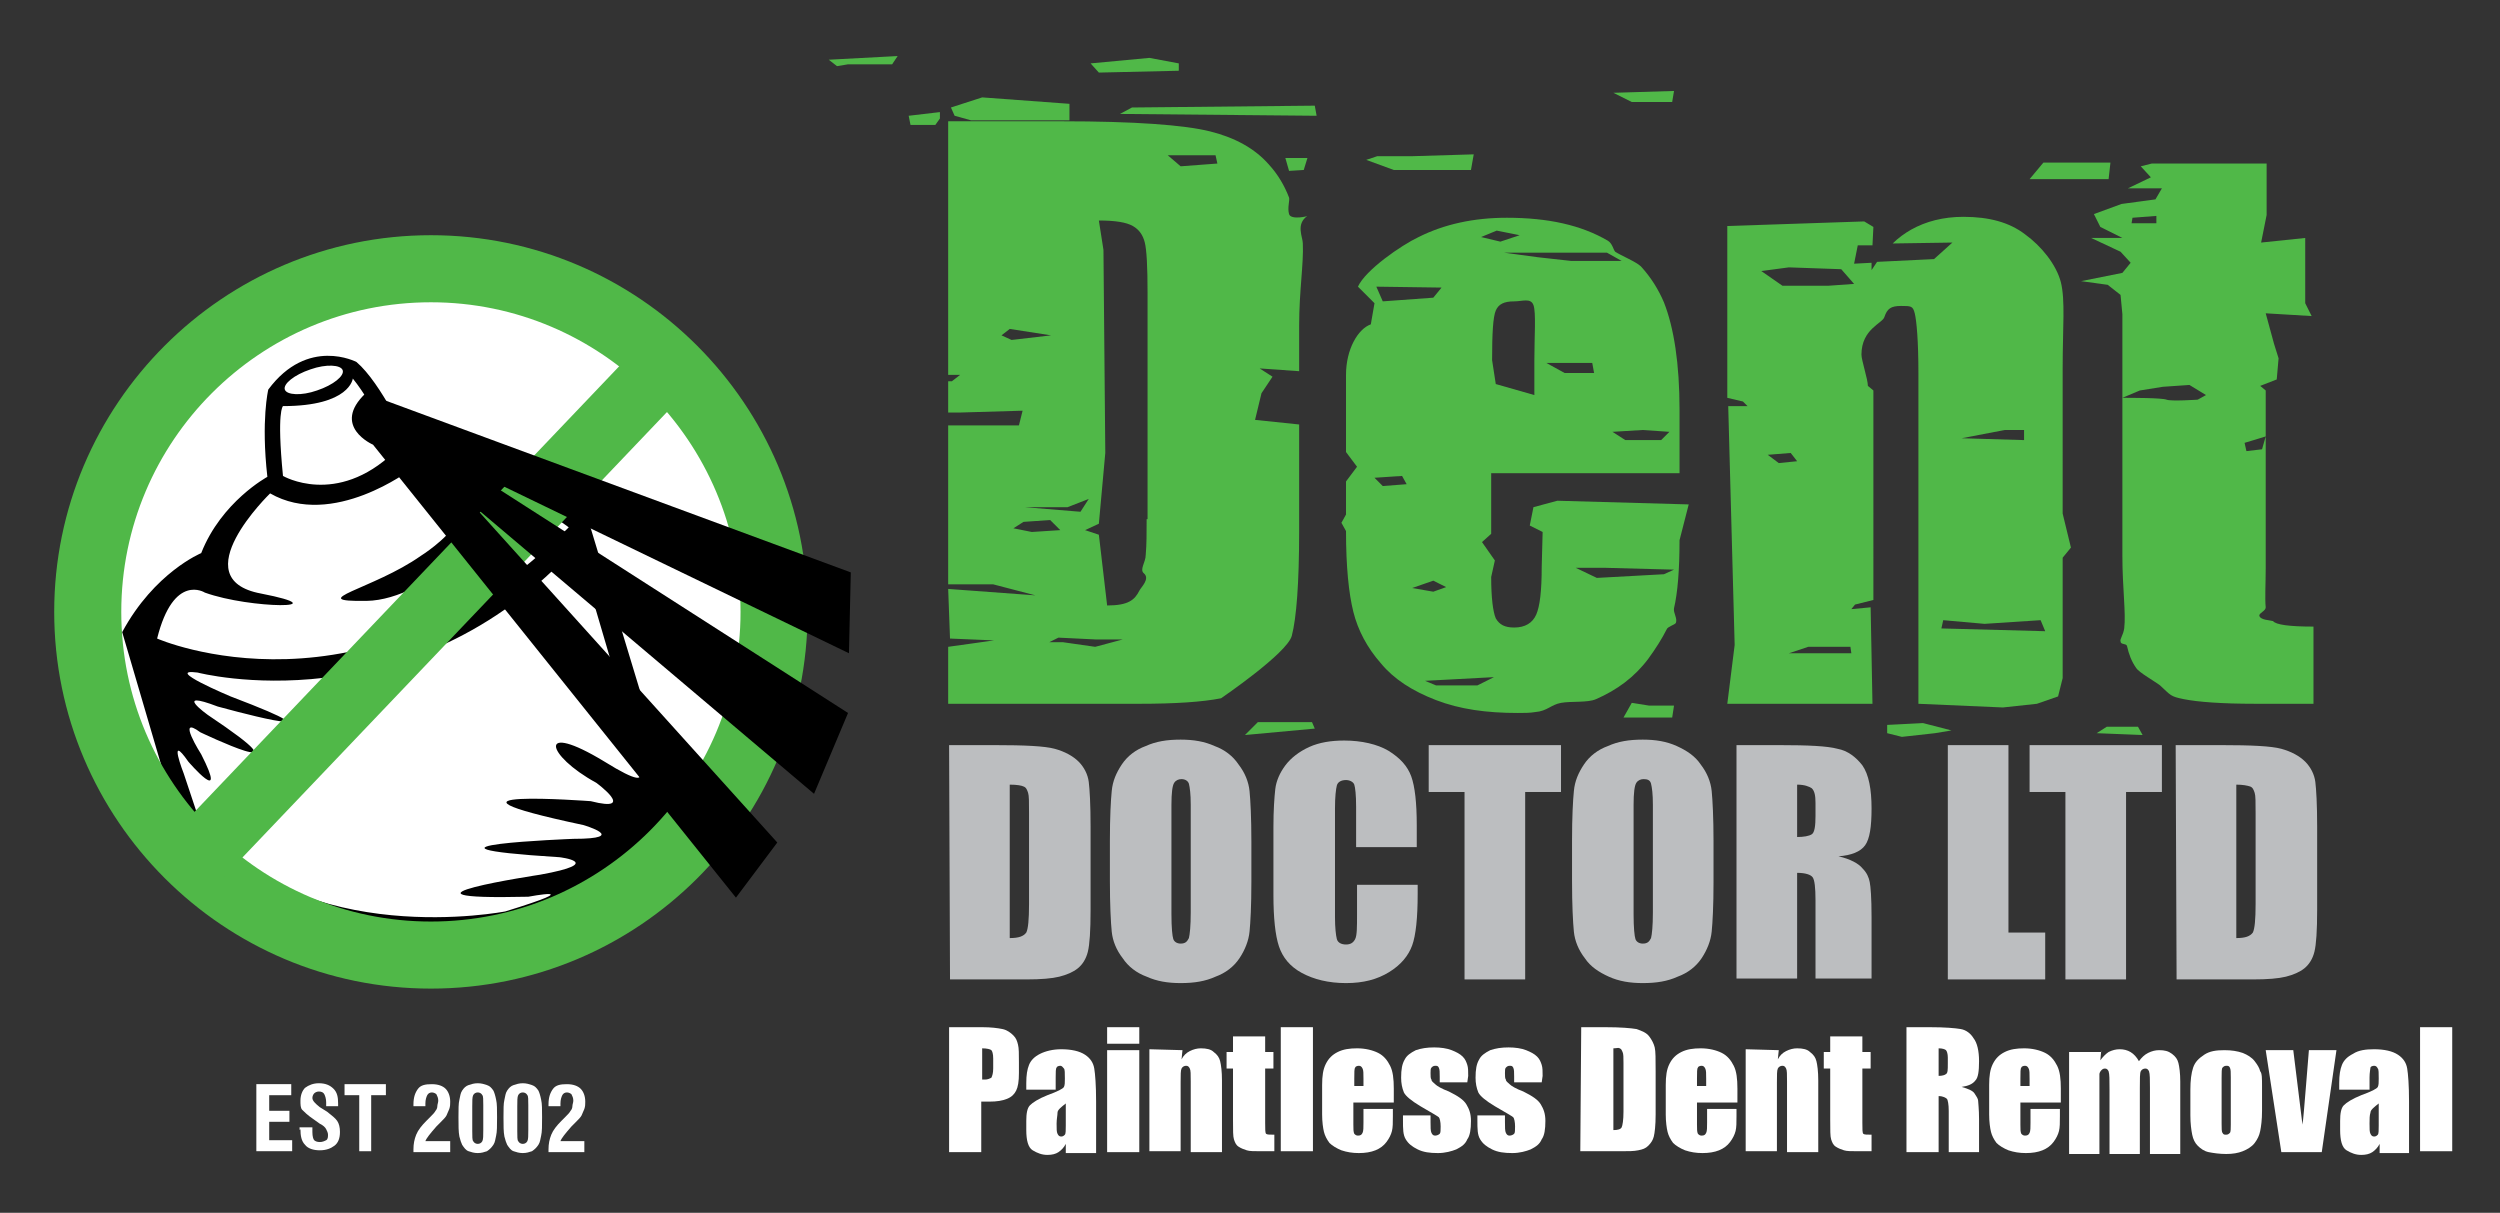 <?xml version="1.0" encoding="utf-8"?>
<!-- Generator: Adobe Illustrator 28.1.0, SVG Export Plug-In . SVG Version: 6.00 Build 0)  -->
<svg version="1.1" id="Layer_1" xmlns="http://www.w3.org/2000/svg" xmlns:xlink="http://www.w3.org/1999/xlink" x="0px" y="0px"
	 viewBox="0 0 272.1 132" style="enable-background:new 0 0 272.1 132;" xml:space="preserve">
<rect x="0" y="0" width="272.1" height="132" fill="#333333" stroke="none"/>
<style type="text/css">
	.st0{fill:#FFFFFF;}
	.st1{fill:#BCBEC0;}
	.st2{fill:#50B848;}
	.st3{fill:none;}
</style>
<circle class="st0" cx="46.9" cy="66.8" r="37"/>
<g>
	<path class="st1" d="M103.3,81.1h5c3.2,0,5.4,0.1,6.5,0.4s2,0.8,2.6,1.4s1,1.4,1.1,2.2c0.1,0.8,0.2,2.4,0.2,4.9v9
		c0,2.3-0.1,3.8-0.3,4.6s-0.6,1.4-1.1,1.8s-1.2,0.7-2,0.9s-2,0.3-3.6,0.3h-8.3L103.3,81.1L103.3,81.1z M109.9,85.4v16.7
		c1,0,1.5-0.2,1.8-0.6c0.2-0.4,0.3-1.4,0.3-3.1v-9.9c0-1.2,0-1.9-0.1-2.2c-0.1-0.3-0.2-0.6-0.5-0.7
		C111.2,85.5,110.7,85.4,109.9,85.4z"/>
	<path class="st1" d="M136.2,96c0,2.6-0.1,4.4-0.2,5.4s-0.5,2-1.1,2.9s-1.5,1.6-2.6,2c-1.1,0.5-2.3,0.7-3.8,0.7
		c-1.4,0-2.6-0.2-3.7-0.7c-1.1-0.4-2-1.1-2.6-2c-0.7-0.9-1.1-1.9-1.2-2.9s-0.2-2.9-0.2-5.5v-4.4c0-2.6,0.1-4.4,0.2-5.4
		c0.1-1.1,0.5-2,1.1-2.9s1.5-1.6,2.6-2c1.1-0.5,2.3-0.7,3.8-0.7c1.4,0,2.6,0.2,3.7,0.7c1.1,0.4,2,1.1,2.6,2c0.7,0.9,1.1,1.9,1.2,2.9
		s0.2,2.9,0.2,5.5L136.2,96L136.2,96z M129.6,87.6c0-1.2-0.1-1.9-0.2-2.3c-0.1-0.3-0.4-0.5-0.8-0.5c-0.3,0-0.6,0.1-0.8,0.4
		s-0.3,1.1-0.3,2.4v11.9c0,1.5,0.1,2.4,0.2,2.7c0.1,0.3,0.4,0.5,0.8,0.5c0.5,0,0.7-0.2,0.9-0.6c0.1-0.4,0.2-1.3,0.2-2.8L129.6,87.6
		L129.6,87.6z"/>
	<path class="st1" d="M154.2,92.2h-6.6v-4.4c0-1.3-0.1-2.1-0.2-2.4s-0.5-0.5-0.9-0.5c-0.5,0-0.9,0.2-1,0.6s-0.2,1.2-0.2,2.5v11.8
		c0,1.2,0.1,2,0.2,2.4c0.1,0.4,0.5,0.6,1,0.6s0.8-0.2,1-0.6s0.2-1.3,0.2-2.7v-3.2h6.6v1c0,2.6-0.2,4.5-0.6,5.6
		c-0.4,1.1-1.2,2.1-2.5,2.9s-2.8,1.2-4.7,1.2s-3.5-0.4-4.8-1.1s-2.1-1.7-2.5-2.9c-0.4-1.2-0.6-3.1-0.6-5.6V90c0-1.8,0.1-3.2,0.2-4.1
		c0.1-0.9,0.5-1.8,1.1-2.6c0.6-0.8,1.5-1.5,2.6-2s2.4-0.7,3.8-0.7c1.9,0,3.6,0.4,4.8,1.1c1.3,0.8,2.1,1.7,2.5,2.8s0.6,2.9,0.6,5.3
		L154.2,92.2L154.2,92.2z"/>
	<path class="st1" d="M169.9,81.1v5.1H166v20.4h-6.6V86.2h-3.9v-5.1H169.9z"/>
	<path class="st1" d="M186.5,96c0,2.6-0.1,4.4-0.2,5.4s-0.5,2-1.1,2.9s-1.5,1.6-2.6,2c-1.1,0.5-2.3,0.7-3.8,0.7
		c-1.4,0-2.6-0.2-3.7-0.7s-2-1.1-2.6-2c-0.7-0.9-1.1-1.9-1.2-2.9c-0.1-1-0.2-2.9-0.2-5.5v-4.4c0-2.6,0.1-4.4,0.2-5.4
		c0.1-1.1,0.5-2,1.1-2.9s1.5-1.6,2.6-2c1.1-0.5,2.3-0.7,3.8-0.7c1.4,0,2.6,0.2,3.7,0.7s2,1.1,2.6,2c0.7,0.9,1.1,1.9,1.2,2.9
		s0.2,2.9,0.2,5.5V96z M179.9,87.6c0-1.2-0.1-1.9-0.2-2.3s-0.4-0.5-0.8-0.5c-0.3,0-0.6,0.1-0.8,0.4s-0.3,1.1-0.3,2.4v11.9
		c0,1.5,0.1,2.4,0.2,2.7c0.1,0.3,0.4,0.5,0.8,0.5c0.5,0,0.7-0.2,0.9-0.6c0.1-0.4,0.2-1.3,0.2-2.8L179.9,87.6L179.9,87.6z"/>
	<path class="st1" d="M189,81.1h4.7c3.1,0,5.2,0.1,6.3,0.4c1.1,0.2,2,0.9,2.7,1.8c0.7,1,1,2.6,1,4.7c0,2-0.2,3.3-0.7,4
		s-1.5,1.1-2.9,1.2c1.3,0.3,2.2,0.8,2.6,1.3c0.5,0.5,0.7,1,0.8,1.5s0.2,1.7,0.2,3.8v6.7h-6.1V98c0-1.4-0.1-2.2-0.3-2.5
		s-0.8-0.5-1.7-0.5v11.5H189V81.1z M195.6,85.4v5.7c0.7,0,1.3-0.1,1.6-0.3c0.3-0.2,0.4-0.9,0.4-2v-1.4c0-0.8-0.1-1.3-0.4-1.6
		C196.9,85.6,196.4,85.4,195.6,85.4z"/>
	<path class="st1" d="M218.6,81.1v20.4h4v5.1H212V81.1H218.6z"/>
	<path class="st1" d="M235.3,81.1v5.1h-3.9v20.4h-6.6V86.2h-3.9v-5.1H235.3z"/>
	<path class="st1" d="M236.8,81.1h5c3.2,0,5.4,0.1,6.5,0.4s2,0.8,2.6,1.4s1,1.4,1.1,2.2c0.1,0.8,0.2,2.4,0.2,4.9v9
		c0,2.3-0.1,3.8-0.3,4.6s-0.6,1.4-1.1,1.8s-1.2,0.7-2,0.9s-2,0.3-3.6,0.3h-8.3L236.8,81.1L236.8,81.1z M243.4,85.4v16.7
		c1,0,1.5-0.2,1.8-0.6c0.2-0.4,0.3-1.4,0.3-3.1v-9.9c0-1.2,0-1.9-0.1-2.2c-0.1-0.3-0.2-0.6-0.5-0.7S244.1,85.4,243.4,85.4z"/>
</g>
<g>
	<path class="st0" d="M103.4,111.8h3.5c1,0,1.7,0.1,2.2,0.2s0.9,0.4,1.2,0.7s0.4,0.6,0.5,1s0.1,1,0.1,1.9v1.2c0,0.9-0.1,1.5-0.3,1.9
		c-0.2,0.4-0.5,0.7-1,0.9s-1.1,0.3-1.9,0.3h-0.9v5.5h-3.5v-13.6H103.4z M106.9,114.1v3.4c0.1,0,0.2,0,0.3,0c0.3,0,0.5-0.1,0.7-0.2
		c0.1-0.2,0.2-0.5,0.2-1v-1.1c0-0.5-0.1-0.8-0.2-0.9S107.4,114.1,106.9,114.1z"/>
	<path class="st0" d="M114.9,118.6h-3.2v-0.7c0-0.9,0.1-1.5,0.3-2c0.2-0.5,0.6-0.9,1.2-1.2s1.4-0.5,2.3-0.5c1.1,0,2,0.2,2.6,0.6
		s0.9,0.9,1,1.5s0.2,1.8,0.2,3.6v5.6H116v-1c-0.2,0.4-0.5,0.7-0.8,0.9s-0.7,0.3-1.2,0.3c-0.6,0-1.1-0.2-1.6-0.5s-0.7-1.1-0.7-2.2v-1
		c0-0.8,0.1-1.4,0.4-1.7c0.3-0.3,0.9-0.7,1.9-1.1c1.1-0.4,1.7-0.7,1.8-0.9c0.1-0.2,0.1-0.5,0.1-0.9c0-0.6,0-1-0.1-1.1
		s-0.2-0.3-0.4-0.3c-0.2,0-0.4,0.1-0.4,0.2c-0.1,0.1-0.1,0.5-0.1,1.1C114.9,117.3,114.9,118.6,114.9,118.6z M116,120.1
		c-0.5,0.4-0.9,0.7-0.9,1s-0.1,0.7-0.1,1.2c0,0.6,0,0.9,0.1,1.1s0.2,0.3,0.4,0.3c0.2,0,0.3-0.1,0.4-0.2s0.1-0.5,0.1-1V120.1z"/>
	<path class="st0" d="M124,111.8v1.8h-3.5v-1.8H124z M124,114.3v11.1h-3.5v-11.1H124z"/>
	<path class="st0" d="M128.7,114.3l-0.1,1c0.2-0.4,0.5-0.7,0.9-0.9c0.4-0.2,0.8-0.3,1.2-0.3c0.6,0,1.1,0.1,1.4,0.4
		c0.4,0.3,0.6,0.6,0.7,1s0.2,1.1,0.2,2.1v7.8h-3.4v-7.7c0-0.8,0-1.2-0.1-1.4s-0.2-0.3-0.4-0.3s-0.4,0.1-0.5,0.3
		c-0.1,0.2-0.1,0.7-0.1,1.5v7.5h-3.4v-11.1L128.7,114.3L128.7,114.3z"/>
	<path class="st0" d="M137.7,112.8v1.7h0.9v1.8h-0.9v5.9c0,0.7,0,1.1,0.1,1.2s0.4,0.1,0.9,0.1v1.8h-1.4c-0.8,0-1.3,0-1.6-0.1
		s-0.6-0.2-0.9-0.4s-0.4-0.5-0.5-0.8s-0.1-1-0.1-2.1v-5.6h-0.7v-1.8h0.7v-1.7H137.7z"/>
	<path class="st0" d="M142.9,111.8v13.5h-3.5v-13.5H142.9z"/>
	<path class="st0" d="M151.7,120h-4.4v2.4c0,0.5,0,0.8,0.1,1c0.1,0.1,0.2,0.2,0.4,0.2c0.3,0,0.4-0.1,0.5-0.3
		c0.1-0.2,0.1-0.6,0.1-1.1v-1.5h3.2v0.8c0,0.7,0,1.2-0.1,1.6s-0.3,0.8-0.6,1.2c-0.3,0.4-0.7,0.7-1.2,0.9c-0.5,0.2-1.1,0.3-1.8,0.3
		s-1.3-0.1-1.9-0.3c-0.5-0.2-1-0.5-1.3-0.8c-0.3-0.4-0.5-0.8-0.6-1.2c-0.1-0.4-0.2-1.1-0.2-1.9v-3.2c0-1,0.1-1.7,0.4-2.3
		c0.3-0.6,0.7-1,1.3-1.3s1.3-0.4,2.1-0.4c0.9,0,1.7,0.2,2.3,0.5s1,0.8,1.3,1.4s0.4,1.4,0.4,2.5V120z M148.4,118.2v-0.8
		c0-0.6,0-0.9-0.1-1.1s-0.2-0.3-0.4-0.3s-0.4,0.1-0.4,0.2c-0.1,0.1-0.1,0.5-0.1,1.2v0.8C147.4,118.2,148.4,118.2,148.4,118.2z"/>
	<path class="st0" d="M159.7,117.8h-3v-0.6c0-0.5,0-0.8-0.1-1s-0.2-0.2-0.4-0.2s-0.3,0.1-0.4,0.2c-0.1,0.1-0.1,0.3-0.1,0.6
		c0,0.3,0,0.6,0.1,0.7c0,0.2,0.2,0.3,0.4,0.5s0.7,0.5,1.5,0.8c1,0.5,1.6,0.9,1.9,1.4s0.5,1,0.5,1.8c0,0.9-0.1,1.6-0.4,2
		c-0.2,0.5-0.6,0.8-1.2,1.1c-0.5,0.2-1.2,0.4-2,0.4c-0.9,0-1.6-0.1-2.2-0.4c-0.6-0.3-1-0.6-1.3-1.1s-0.3-1.1-0.3-2.1v-0.5h3v0.7
		c0,0.6,0,1,0.1,1.2s0.2,0.3,0.4,0.3s0.4-0.1,0.5-0.2s0.1-0.4,0.1-0.8c0-0.5-0.1-0.9-0.2-1c-0.1-0.1-0.8-0.5-2-1.2
		c-1-0.6-1.6-1.1-1.8-1.5c-0.2-0.5-0.3-1-0.3-1.6c0-0.9,0.1-1.5,0.4-2c0.2-0.4,0.6-0.7,1.2-1c0.6-0.2,1.2-0.3,2-0.3
		c0.7,0,1.4,0.1,1.9,0.3s0.9,0.4,1.2,0.7c0.3,0.3,0.4,0.6,0.5,0.9s0.1,0.7,0.1,1.2L159.7,117.8L159.7,117.8z"/>
	<path class="st0" d="M167.8,117.8h-3v-0.6c0-0.5,0-0.8-0.1-1s-0.2-0.2-0.4-0.2s-0.3,0.1-0.4,0.2c-0.1,0.1-0.1,0.3-0.1,0.6
		c0,0.3,0,0.6,0.1,0.7c0,0.2,0.2,0.3,0.4,0.5s0.7,0.5,1.5,0.8c1,0.5,1.6,0.9,1.9,1.4s0.5,1,0.5,1.8c0,0.9-0.1,1.6-0.4,2
		c-0.2,0.5-0.6,0.8-1.2,1.1c-0.5,0.2-1.2,0.4-2,0.4c-0.9,0-1.6-0.1-2.2-0.4c-0.6-0.3-1-0.6-1.3-1.1s-0.3-1.1-0.3-2.1v-0.5h3v0.7
		c0,0.6,0,1,0.1,1.2s0.2,0.3,0.4,0.3s0.4-0.1,0.5-0.2s0.1-0.4,0.1-0.8c0-0.5-0.1-0.9-0.2-1c-0.1-0.1-0.8-0.5-2-1.2
		c-1-0.6-1.6-1.1-1.8-1.5c-0.2-0.5-0.3-1-0.3-1.6c0-0.9,0.1-1.5,0.4-2c0.2-0.4,0.6-0.7,1.2-1c0.6-0.2,1.2-0.3,2-0.3
		c0.7,0,1.4,0.1,1.9,0.3s0.9,0.4,1.2,0.7c0.3,0.3,0.4,0.6,0.5,0.9s0.1,0.7,0.1,1.2L167.8,117.8L167.8,117.8z"/>
	<path class="st0" d="M172.1,111.8h2.6c1.7,0,2.8,0.1,3.4,0.2c0.6,0.2,1.1,0.4,1.4,0.8c0.3,0.4,0.5,0.8,0.6,1.2s0.1,1.3,0.1,2.6v4.7
		c0,1.2-0.1,2-0.2,2.4c-0.1,0.4-0.3,0.7-0.6,1s-0.6,0.4-1.1,0.5s-1,0.1-1.9,0.1H172L172.1,111.8L172.1,111.8z M175.6,114.1v8.9
		c0.5,0,0.8-0.1,0.9-0.3c0.1-0.2,0.2-0.8,0.2-1.7v-5.3c0-0.6,0-1-0.1-1.2s-0.1-0.3-0.3-0.4S176,114.1,175.6,114.1z"/>
	<path class="st0" d="M189.1,120h-4.4v2.4c0,0.5,0,0.8,0.1,1c0.1,0.1,0.2,0.2,0.4,0.2c0.3,0,0.4-0.1,0.5-0.3
		c0.1-0.2,0.1-0.6,0.1-1.1v-1.5h3.2v0.8c0,0.7,0,1.2-0.1,1.6s-0.3,0.8-0.6,1.2c-0.3,0.4-0.7,0.7-1.2,0.9c-0.5,0.2-1.1,0.3-1.8,0.3
		s-1.3-0.1-1.9-0.3c-0.5-0.2-1-0.5-1.3-0.8c-0.3-0.4-0.5-0.8-0.6-1.2c-0.1-0.4-0.2-1.1-0.2-1.9v-3.2c0-1,0.1-1.7,0.4-2.3
		c0.3-0.6,0.7-1,1.3-1.3s1.3-0.4,2.1-0.4c0.9,0,1.7,0.2,2.3,0.5s1,0.8,1.3,1.4s0.4,1.4,0.4,2.5V120z M185.7,118.2v-0.8
		c0-0.6,0-0.9-0.1-1.1s-0.2-0.3-0.4-0.3s-0.4,0.1-0.4,0.2c-0.1,0.1-0.1,0.5-0.1,1.2v0.8C184.7,118.2,185.7,118.2,185.7,118.2z"/>
	<path class="st0" d="M193.6,114.3l-0.1,1c0.2-0.4,0.5-0.7,0.9-0.9c0.4-0.2,0.8-0.3,1.2-0.3c0.6,0,1.1,0.1,1.4,0.4
		c0.4,0.3,0.6,0.6,0.7,1c0.1,0.4,0.2,1.1,0.2,2.1v7.8h-3.4v-7.7c0-0.8,0-1.2-0.1-1.4c-0.1-0.2-0.2-0.3-0.4-0.3s-0.4,0.1-0.5,0.3
		c-0.1,0.2-0.1,0.7-0.1,1.5v7.5H190v-11.1L193.6,114.3L193.6,114.3z"/>
	<path class="st0" d="M202.7,112.8v1.7h0.9v1.8h-0.9v5.9c0,0.7,0,1.1,0.1,1.2s0.4,0.1,0.9,0.1v1.8h-1.4c-0.8,0-1.3,0-1.6-0.1
		s-0.6-0.2-0.9-0.4s-0.4-0.5-0.5-0.8s-0.1-1-0.1-2.1v-5.6h-0.7v-1.8h0.7v-1.7H202.7z"/>
	<path class="st0" d="M207.5,111.8h2.5c1.7,0,2.8,0.1,3.4,0.2s1.1,0.5,1.4,1c0.4,0.5,0.6,1.4,0.6,2.5s-0.1,1.8-0.4,2.1
		c-0.3,0.4-0.8,0.6-1.5,0.7c0.7,0.2,1.2,0.4,1.4,0.7c0.2,0.3,0.4,0.6,0.4,0.8s0.1,0.9,0.1,2v3.6h-3.3v-4.5c0-0.7-0.1-1.2-0.2-1.3
		s-0.4-0.3-0.9-0.3v6.1h-3.5V111.8z M211,114.1v3c0.4,0,0.7-0.1,0.8-0.2c0.2-0.1,0.2-0.5,0.2-1.1v-0.7c0-0.4-0.1-0.7-0.2-0.8
		S211.4,114.1,211,114.1z"/>
	<path class="st0" d="M224.3,120h-4.4v2.4c0,0.5,0,0.8,0.1,1c0.1,0.1,0.2,0.2,0.4,0.2c0.3,0,0.4-0.1,0.5-0.3
		c0.1-0.2,0.1-0.6,0.1-1.1v-1.5h3.2v0.8c0,0.7,0,1.2-0.1,1.6s-0.3,0.8-0.6,1.2c-0.3,0.4-0.7,0.7-1.2,0.9c-0.5,0.2-1.1,0.3-1.8,0.3
		s-1.3-0.1-1.9-0.3c-0.5-0.2-1-0.5-1.3-0.8c-0.3-0.4-0.5-0.8-0.6-1.2c-0.1-0.4-0.2-1.1-0.2-1.9v-3.2c0-1,0.1-1.7,0.4-2.3
		c0.3-0.6,0.7-1,1.3-1.3s1.3-0.4,2.1-0.4c0.9,0,1.7,0.2,2.3,0.5s1,0.8,1.3,1.4s0.4,1.4,0.4,2.5V120z M220.9,118.2v-0.8
		c0-0.6,0-0.9-0.1-1.1s-0.2-0.3-0.4-0.3s-0.4,0.1-0.4,0.2c-0.1,0.1-0.1,0.5-0.1,1.2v0.8C219.9,118.2,220.9,118.2,220.9,118.2z"/>
	<path class="st0" d="M228.7,114.3l-0.1,1.1c0.3-0.4,0.6-0.7,0.9-0.9c0.4-0.2,0.8-0.3,1.2-0.3c0.9,0,1.6,0.4,2.1,1.3
		c0.3-0.4,0.6-0.7,1-0.9c0.4-0.2,0.8-0.3,1.2-0.3c0.6,0,1,0.1,1.4,0.4s0.6,0.6,0.7,1s0.2,1.1,0.2,2v7.9H234v-7.2
		c0-0.9,0-1.5-0.1-1.8c-0.1-0.2-0.2-0.3-0.4-0.3s-0.4,0.1-0.5,0.3c-0.1,0.2-0.1,0.8-0.1,1.8v7.2h-3.3v-7c0-1.1,0-1.7-0.1-2
		c-0.1-0.2-0.2-0.3-0.4-0.3s-0.3,0.1-0.4,0.2s-0.2,0.3-0.2,0.4c0,0.2,0,0.5,0,1v7.7h-3.3v-11.1h3.5V114.3z"/>
	<path class="st0" d="M246.2,118.2v2.7c0,1-0.1,1.7-0.2,2.2c-0.1,0.5-0.3,0.9-0.6,1.3s-0.8,0.7-1.3,0.9s-1.1,0.3-1.8,0.3
		s-1.4-0.1-1.9-0.2s-0.9-0.4-1.2-0.7s-0.5-0.7-0.6-1.2s-0.2-1.2-0.2-2.1v-2.8c0-1,0.1-1.8,0.3-2.4s0.6-1,1.2-1.4
		c0.6-0.4,1.3-0.5,2.2-0.5c0.8,0,1.4,0.1,2,0.3c0.5,0.2,1,0.5,1.3,0.9s0.5,0.7,0.6,1.1C246.2,116.8,246.2,117.4,246.2,118.2z
		 M242.8,117.3c0-0.6,0-0.9-0.1-1.1s-0.2-0.2-0.4-0.2s-0.3,0.1-0.4,0.2c-0.1,0.1-0.1,0.5-0.1,1.1v5c0,0.5,0,0.9,0.1,1
		c0.1,0.2,0.2,0.2,0.4,0.2s0.3-0.1,0.4-0.2c0.1-0.1,0.1-0.5,0.1-0.9V117.3z"/>
	<path class="st0" d="M254.3,114.3l-1.6,11.1h-4.4l-1.7-11.1h3l1,8.1c0.1-0.6,0.2-2,0.4-4.4c0.1-1.3,0.2-2.5,0.3-3.7H254.3z"/>
	<path class="st0" d="M257.8,118.6h-3.2v-0.7c0-0.9,0.1-1.5,0.3-2s0.6-0.9,1.2-1.2c0.6-0.4,1.4-0.5,2.3-0.5c1.1,0,2,0.2,2.6,0.6
		s0.9,0.9,1,1.5s0.2,1.8,0.2,3.6v5.6H259v-1c-0.2,0.4-0.5,0.7-0.8,0.9s-0.7,0.3-1.2,0.3c-0.6,0-1.1-0.2-1.6-0.5s-0.7-1.1-0.7-2.2v-1
		c0-0.8,0.1-1.4,0.4-1.7c0.3-0.3,0.9-0.7,1.9-1.1c1.1-0.4,1.7-0.7,1.8-0.9s0.1-0.5,0.1-0.9c0-0.6,0-1-0.1-1.1
		c-0.1-0.2-0.2-0.3-0.4-0.3c-0.2,0-0.4,0.1-0.4,0.2s-0.1,0.5-0.1,1.1v1.3H257.8z M258.9,120.1c-0.5,0.4-0.9,0.7-0.9,1
		c-0.1,0.3-0.1,0.7-0.1,1.2c0,0.6,0,0.9,0.1,1.1s0.2,0.3,0.4,0.3c0.2,0,0.3-0.1,0.4-0.2s0.1-0.5,0.1-1V120.1z"/>
	<path class="st0" d="M266.9,111.8v13.5h-3.5v-13.5H266.9z"/>
</g>
<path d="M63.6,55.2c0,0-1.1-2.6-7.6-2.6c0,0-1.1-4.1-11.6-4.5c0,0-2.9-6.4-5.6-8.7c0,0-5.3-2.8-9.6,3c0,0-0.8,3.3-0.1,9.5
	c0,0-5,2.7-7.2,8.3c0,0-5.1,2.1-8.6,8.6l6.4,21.8c0,0,20.5,26.9,54.6-0.1L63.6,55.2z M33.8,40.2c1.7-0.6,3.3-0.5,3.5,0.1
	s-1,1.6-2.8,2.2c-1.7,0.6-3.3,0.5-3.5-0.1C30.8,41.8,32,40.8,33.8,40.2 M30.8,44.2c7.3,0,7.6-3,7.6-3c2.5,3.1,4.5,8,4.5,8
	c-6.3,6-12.1,2.6-12.1,2.6C30.1,44.7,30.8,44.2,30.8,44.2 M22.3,64.5c5,1.8,14.8,1.8,6.1,0.1c-8.6-1.6,1-10.9,1-10.9
	c6.8,3.9,15.3-2.6,15.3-2.6c12.1,2.6,1.1,9.4,1.1,9.4c-5.1,3.6-12.9,5-5.9,4.9c6.8-0.1,15-9,15-9c2.8-2.5,7,1,7,1
	C39.8,79.5,17.1,69.5,17.1,69.5C18.9,62.3,22.3,64.5,22.3,64.5 M64.9,85.2c0,0,4.5,3.3-0.6,2c0,0-20.1-1.5-0.8,2.6
	c0,0,5.1,1.5-1.1,1.5c0,0-20.7,0.8-1.5,2c0,0,5.1,0.6-2.1,1.9c0,0-18.6,2.8-1.3,2.4c0,0,6.9-1.3-2.5,1.6c0,0-22,4.3-33.2-9.6
	L20,84.2c0,0-1.8-4.6,0.5-1.3c0,0,4.4,5.1,1.4-0.8c0,0-2.8-4.4-0.1-2.4c0,0,12.6,6,0.8-1.9c0,0-3.9-2.8,1.1-0.9
	c0,0,15.6,4.3,1.4-1.1c0,0-7.4-3.1-3.6-2.6c0,0,23.2,6.1,41.3-13.8l6,20.4c0,0-7.8-8.4-1.1,1.8c0,0,5.5,5.9-1.9,1.3
	C58.4,78.4,59.4,82.2,64.9,85.2"/>
<path class="st2" d="M46.9,107.6c-22.6,0-41-18.4-41-41s18.4-41,41-41s41,18.4,41,41C87.9,89.3,69.5,107.6,46.9,107.6z M46.9,32.9
	c-18.6,0-33.7,15.1-33.7,33.7s15.1,33.7,33.7,33.7s33.7-15.1,33.7-33.7C80.6,48.1,65.5,32.9,46.9,32.9z"/>
<rect x="9.5" y="63" transform="matrix(0.69 -0.724 0.724 0.69 -33.654 54.561)" class="st2" width="74.7" height="7.2"/>
<rect x="4.5" y="24.2" class="st3" width="84.9" height="84.8"/>
<path d="M39.8,42.8l52.8,19.5l-0.2,8.8L50.8,51l41.5,26.6l-3.7,8.8l-37-31.3l33,36.6l-4.5,6L40.6,48.4C40.6,48.4,36,46.4,39.8,42.8"
	/>
<polygon class="st2" points="149.9,17 153.7,17 160.4,16.8 160.1,18.5 156.3,18.5 151.7,18.5 148.7,17.4 "/>
<polygon class="st2" points="140.3,18.6 141.9,18.5 142.3,17.2 139.9,17.2 "/>
<polygon class="st2" points="121.9,12.4 143.3,12.6 143.1,11.5 123.2,11.7 "/>
<polygon class="st2" points="111.8,14.7 115.1,14.7 116.6,13.8 113.4,13.6 "/>
<polygon class="st2" points="105.7,13.1 116.4,13.1 116.4,11.3 106.9,10.6 103.5,11.7 103.9,12.6 "/>
<polygon class="st2" points="99.1,13.6 101.8,13.6 102.3,12.9 102.3,12.2 98.9,12.6 "/>
<polygon class="st2" points="119.6,7.9 128.3,7.7 128.3,6.9 125.1,6.3 118.7,6.9 "/>
<polygon class="st2" points="177.6,11.1 182,11.1 182.2,9.9 175.6,10.1 "/>
<polygon class="st2" points="220.9,19.5 229.5,19.5 229.7,17.7 222.4,17.7 "/>
<polygon class="st2" points="228.2,79.8 233.2,80 232.7,79.1 229.3,79.1 "/>
<polygon class="st2" points="207,80.2 210.6,79.8 212.4,79.5 209.3,78.7 205.4,78.9 205.4,79.8 "/>
<polygon class="st2" points="178.6,78.1 182,78.1 182.2,76.8 179.5,76.8 177.6,76.5 176.7,78.1 "/>
<polygon class="st2" points="135.5,80 136.9,78.6 142.8,78.6 143.1,79.3 "/>
<g>
	<polygon class="st2" points="91.1,7.2 92.3,7 97.1,7 97.7,6.1 90.2,6.5 	"/>
	<path class="st2" d="M245.9,67c0-0.3,0.7-0.5,0.7-0.9c-0.1-0.9,0-2.7,0-4.2V42.5L246,42l1.8-0.7L248,39l-0.5-1.6l-0.9-3.3l5,0.3
		l-0.7-1.4v-7.1l-4.8,0.5l0.6-3v-5.6h-12.5l-1.2,0.3l1.1,1.2l-2.5,1.2h3.7l-0.7,1.2l-3.7,0.5l-3,1.1l0.7,1.4l2.4,1.2h-3.4l3.2,1.5
		l1.1,1.2l-0.9,1.1l-4.5,0.9l2.9,0.4l1.4,1.1l0.2,2.1v9.1l1.9-0.8l2.5-0.4l2.9-0.2l1.8,1.1l-0.9,0.5c0,0-2.9,0.2-3.4,0
		s-3.9-0.2-4.8-0.2v17.2c0,3.5,0.4,6.2,0.2,7.9c-0.1,0.7-0.5,1.2-0.4,1.4c0,0.4,0.6,0.2,0.7,0.5c0.2,0.9,0.5,1.7,1,2.4
		c0.3,0.5,2.1,1.5,2.6,1.9c1.2,1.1,1.1,1.2,2.6,1.5s4.1,0.5,7.7,0.5h6.4v-8.4c-2.6,0-4.1-0.2-4.4-0.6C247.1,67.5,246,67.5,245.9,67z
		 M234.7,24.3H232l0.1-0.6l2.6-0.2L234.7,24.3L234.7,24.3z M244.5,49.1l-0.2-0.9l2.3-0.7l-0.4,1.4L244.5,49.1z"/>
	<path class="st2" d="M140.3,23.3c-0.2-0.7,0.1-1.5,0-1.8c-0.5-1.3-1.2-2.5-2.2-3.6c-1.5-1.7-3.6-2.9-6.4-3.6
		c-2.8-0.7-8.2-1.1-16.2-1.1h-12.3v27.6h1.3l-0.9,0.7h-0.4v3.4h1.3l6.8-0.2l-0.4,1.6h-7.7v17.3h4.9l4.6,1.2l-9.5-0.7l0.2,5.4
		l4.8,0.2l-5,0.7v6.2H124c3.9,0,6.9-0.2,8.9-0.6c0,0,7.2-4.9,7.7-6.8s0.8-5.7,0.8-11.4V46.2l-4.8-0.5l0.7-2.9l1.2-1.8l-1.4-0.9
		l4.3,0.3v-5c0-3.7,0.5-6.7,0.4-8.9c0-0.7-0.8-2.1,0.5-3C142.5,23.5,140.5,24,140.3,23.3z M116.2,55.2l2.3-0.9l-0.9,1.4l-6.1-0.5
		H116.2z M110.1,37l-1.1-0.5l0.9-0.7l4.5,0.7L110.1,37z M112.3,57.9l-2-0.4l1.1-0.7l2.9-0.2l1.1,1.1L112.3,57.9z M119.2,70.4
		l-3.5-0.5h-1.5l1-0.5l4.1,0.2h2.9L119.2,70.4z M124.8,56.5c0,1.5,0,2.8-0.1,3.9c0,0.8-0.7,1.6-0.2,2c0.7,0.6-0.3,1.5-0.5,1.9
		c-0.5,1-1.2,1.6-3.5,1.6l-0.9-7.7l-1.5-0.5l1.5-0.7l0.7-7.7l-0.2-22.1l-0.5-3.2c1.8,0,3,0.2,3.7,0.6s1.1,1,1.3,1.8
		c0.2,0.8,0.3,2.6,0.3,5.5v24.6H124.8z M128.5,18.1l-1.4-1.2h5.2l0.2,0.9L128.5,18.1z"/>
	<path class="st2" d="M224.5,40.1c0-4.5,0.3-7.4-0.2-9.4c-0.5-1.9-2.1-3.9-3.9-5.2c-1.7-1.3-3.9-1.9-6.7-1.9c-2.2,0-4.1,0.5-5.7,1.4
		c-0.7,0.4-1.4,0.9-2,1.5l6.5-0.1l-2,1.8l-6.2,0.3c-0.2,0.3-0.4,0.6-0.6,0.9v-0.8l-1.9,0.1l0.4-2h1.6l0.1-2l-1-0.6L188,24.6v18.7
		l1.7,0.4l0.5,0.5h-2.1l0.7,26l-0.8,6.4h15.8l-0.2-10.5l-2.1,0.2l0.4-0.5l2-0.5V42.5l-0.6-0.5c0-0.7-0.7-2.8-0.7-3.4
		c0-2.8,2.3-3.4,2.5-4.1c0.3-0.9,0.7-1.2,1.8-1.2s1.3,0,1.5,0.8s0.4,3,0.4,6.5v36L218,77l3.7-0.4l2.3-0.8l0.5-2v-12v-1.1l0.9-1.1
		l-0.9-3.7L224.5,40.1L224.5,40.1z M192.4,49.5l2.5-0.2l0.7,0.9l-2,0.2L192.4,49.5z M201.5,71.1h-6.8l2.1-0.7h4.6L201.5,71.1
		L201.5,71.1z M199,31.1h-5l-2.3-1.6l3-0.4l5.7,0.2l1.4,1.6L199,31.1z M218.2,46.8h2.1v1.1l-6.8-0.2L218.2,46.8z M211.3,68.4
		l0.2-0.9l4.5,0.4l6.1-0.4l0.5,1.2L211.3,68.4z"/>
	<path class="st2" d="M166.9,55.2l-0.4,2l1.4,0.7l-0.1,3.8c0,2.6-0.2,4.3-0.6,5.2c-0.4,0.9-1.2,1.4-2.4,1.4c-1,0-1.6-0.3-2-1
		c-0.3-0.7-0.5-2.2-0.5-4.5l0.4-1.8l-1.4-2l1-0.9v-6.6h20.5v-6.9c0-5-0.6-8.9-1.7-11.7c-0.6-1.4-1.4-2.7-2.5-3.9
		c-0.5-0.5-2.2-1.2-2.8-1.6c-0.2-0.2-0.3-0.9-0.8-1.2c-2.9-1.7-6.5-2.5-11-2.5c-3.6,0-6.8,0.7-9.6,2.1c-1.9,0.9-5.8,3.6-6.6,5.4
		l1.8,1.8l-0.4,2.3c-1.4,0.5-2.7,2.7-2.7,5.5v8.4l1.2,1.6l-1.2,1.6V56l-0.5,0.9l0.5,0.9c0,3.9,0.3,6.8,0.8,8.8s1.5,3.9,3,5.6
		c1.4,1.7,3.4,3,6,4s5.5,1.4,8.9,1.4c0.7,0,1.3,0,1.9-0.1c1.3-0.1,1.7-0.8,2.8-1s2.9,0,3.8-0.4c2.3-1,4.2-2.4,5.7-4.4
		c0.8-1.1,1.5-2.2,2-3.2c0.1-0.3,0.9-0.5,1-0.7c0.2-0.5-0.3-1.1-0.2-1.6c0.4-1.7,0.6-4.2,0.6-7.4l1-3.9l-14.3-0.4L166.9,55.2z
		 M167,39.2V43l-4.2-1.2l-0.4-2.6c0-2.9,0.1-4.7,0.4-5.4s0.9-1,2-1c0.9,0,1.8-0.4,2.1,0.4C167.2,34,167,36.6,167,39.2z M170.3,40.6
		l-2-1.1h5l0.2,1.1H170.3z M178.8,46.8l2.9,0.2l-0.9,0.9h-3.9l-1.4-0.9L178.8,46.8z M176.5,28.4H171l-3.6-0.4l-3.7-0.5h11.2
		L176.5,28.4z M162.9,25.1l2.5,0.5l-2.1,0.7l-2.1-0.5L162.9,25.1z M156.9,31.3l-0.9,1.1l-5.5,0.4l-0.7-1.6L156.9,31.3z M150.5,52.9
		l-0.9-0.9l3-0.2l0.5,0.9L150.5,52.9z M156,63.2l1.4,0.7l-1.4,0.5l-2.3-0.4L156,63.2z M160.8,74.6h-4.5l-1.2-0.5l7.5-0.4L160.8,74.6
		z M174.7,61.8l7.5,0.2l-1.1,0.5l-7.3,0.4l-2.3-1.1C171.5,61.8,174.7,61.8,174.7,61.8z"/>
</g>
<g>
	<path class="st0" d="M27.9,125.3v-7.3h3.8v1.2h-2.4v1.7h2.2v1.2h-2.2v2h2.5v1.2H27.9z"/>
	<path class="st0" d="M32.6,122.7H34v0.5c0,0.5,0.1,0.8,0.2,0.9s0.3,0.2,0.6,0.2c0.3,0,0.5-0.1,0.7-0.2c0.2-0.1,0.2-0.4,0.2-0.6
		c0-0.2-0.1-0.4-0.2-0.6c-0.1-0.2-0.3-0.4-0.7-0.6l-0.7-0.5c-0.6-0.4-1-0.8-1.2-1s-0.2-0.6-0.2-1c0-0.6,0.2-1.1,0.5-1.4
		c0.4-0.3,0.9-0.5,1.5-0.5c0.7,0,1.2,0.2,1.6,0.6s0.5,0.9,0.5,1.6c0,0.1,0,0.1,0,0.2c0,0,0,0.1,0,0.1h-1.3V120
		c0-0.4-0.1-0.7-0.2-0.9c-0.1-0.2-0.3-0.3-0.6-0.3c-0.2,0-0.4,0.1-0.5,0.2c-0.1,0.1-0.2,0.3-0.2,0.5c0,0.3,0.3,0.6,0.8,1
		c0,0,0,0,0,0l0.8,0.5c0.5,0.4,0.9,0.7,1.1,1c0.2,0.3,0.3,0.7,0.3,1.2c0,0.7-0.2,1.2-0.6,1.5s-0.9,0.5-1.6,0.5
		c-0.7,0-1.3-0.2-1.6-0.6c-0.4-0.4-0.5-1-0.5-1.7C32.6,123.1,32.6,122.9,32.6,122.7L32.6,122.7z"/>
	<path class="st0" d="M39.1,125.3v-6.1h-1.6v-1.2h4.5v1.2h-1.6v6.1H39.1z"/>
	<path class="st0" d="M45,125.3c0,0,0-0.1,0-0.1c0-0.1,0-0.1,0-0.1c0-0.6,0.1-1.1,0.3-1.6c0.2-0.5,0.6-1,1.1-1.5
		c0.1-0.1,0.2-0.2,0.4-0.4c0.3-0.3,0.5-0.5,0.6-0.7c0.1-0.1,0.2-0.3,0.2-0.5c0-0.2,0.1-0.4,0.1-0.6c0-0.3-0.1-0.5-0.2-0.7
		c-0.1-0.1-0.3-0.2-0.5-0.2c-0.2,0-0.4,0.1-0.5,0.3c-0.1,0.2-0.2,0.5-0.2,0.9c0,0.1,0,0.1,0,0.2c0,0,0,0.1,0,0.1h-1.3
		c0,0,0-0.1,0-0.1c0-0.1,0-0.1,0-0.1c0-0.8,0.2-1.3,0.5-1.7c0.3-0.4,0.8-0.5,1.5-0.5c0.7,0,1.2,0.2,1.5,0.5c0.3,0.3,0.5,0.8,0.5,1.4
		c0,0.3,0,0.5-0.1,0.8c-0.1,0.2-0.2,0.5-0.3,0.7c-0.1,0.2-0.3,0.4-0.7,0.8c-0.2,0.2-0.3,0.3-0.4,0.4l0,0c-0.7,0.8-1.1,1.3-1.2,1.6
		H49v1.2H45z"/>
	<path class="st0" d="M49.9,121.6c0-0.9,0-1.5,0.1-1.9c0.1-0.4,0.1-0.7,0.3-1c0.2-0.3,0.4-0.5,0.7-0.6c0.3-0.1,0.6-0.2,1-0.2
		c0.4,0,0.7,0.1,1,0.2c0.3,0.1,0.5,0.3,0.7,0.6c0.1,0.2,0.2,0.5,0.3,1c0.1,0.4,0.1,1.1,0.1,1.9c0,0.9,0,1.6-0.1,2
		c-0.1,0.4-0.1,0.7-0.3,1c-0.2,0.3-0.4,0.5-0.7,0.7c-0.3,0.1-0.6,0.2-1,0.2c-0.4,0-0.7-0.1-1-0.2s-0.5-0.4-0.7-0.7
		c-0.1-0.2-0.2-0.5-0.3-0.9C49.9,123.2,49.9,122.5,49.9,121.6z M52.6,122.3v-2c0-0.6,0-1-0.1-1.1c-0.1-0.2-0.3-0.3-0.5-0.3
		c-0.2,0-0.4,0.1-0.5,0.3s-0.1,0.6-0.1,1.2v0.7v2c0,0.6,0,1,0.1,1.1c0.1,0.2,0.3,0.3,0.5,0.3c0.2,0,0.4-0.1,0.5-0.3s0.1-0.6,0.1-1.2
		V122.3z"/>
	<path class="st0" d="M54.8,121.6c0-0.9,0-1.5,0.1-1.9c0.1-0.4,0.1-0.7,0.3-1c0.2-0.3,0.4-0.5,0.7-0.6c0.3-0.1,0.6-0.2,1-0.2
		c0.4,0,0.7,0.1,1,0.2c0.3,0.1,0.5,0.3,0.7,0.6c0.1,0.2,0.2,0.5,0.3,1c0.1,0.4,0.1,1.1,0.1,1.9c0,0.9,0,1.6-0.1,2
		c-0.1,0.4-0.1,0.7-0.3,1c-0.2,0.3-0.4,0.5-0.7,0.7c-0.3,0.1-0.6,0.2-1,0.2c-0.4,0-0.7-0.1-1-0.2s-0.5-0.4-0.7-0.7
		c-0.1-0.2-0.2-0.5-0.3-0.9C54.8,123.2,54.8,122.5,54.8,121.6z M57.5,122.3v-2c0-0.6,0-1-0.1-1.1c-0.1-0.2-0.3-0.3-0.5-0.3
		c-0.2,0-0.4,0.1-0.5,0.3s-0.1,0.6-0.1,1.2v0.7v2c0,0.6,0,1,0.1,1.1c0.1,0.2,0.3,0.3,0.5,0.3c0.2,0,0.4-0.1,0.5-0.3s0.1-0.6,0.1-1.2
		V122.3z"/>
	<path class="st0" d="M59.7,125.3c0,0,0-0.1,0-0.1c0-0.1,0-0.1,0-0.1c0-0.6,0.1-1.1,0.3-1.6c0.2-0.5,0.6-1,1.1-1.5
		c0.1-0.1,0.2-0.2,0.4-0.4c0.3-0.3,0.5-0.5,0.6-0.7c0.1-0.1,0.2-0.3,0.2-0.5c0-0.2,0.1-0.4,0.1-0.6c0-0.3-0.1-0.5-0.2-0.7
		c-0.1-0.1-0.3-0.2-0.5-0.2c-0.2,0-0.4,0.1-0.5,0.3c-0.1,0.2-0.2,0.5-0.2,0.9c0,0.1,0,0.1,0,0.2c0,0,0,0.1,0,0.1h-1.3
		c0,0,0-0.1,0-0.1c0-0.1,0-0.1,0-0.1c0-0.8,0.2-1.3,0.5-1.7c0.3-0.4,0.8-0.5,1.5-0.5c0.7,0,1.2,0.2,1.5,0.5c0.3,0.3,0.5,0.8,0.5,1.4
		c0,0.3,0,0.5-0.1,0.8c-0.1,0.2-0.2,0.5-0.3,0.7c-0.1,0.2-0.3,0.4-0.7,0.8c-0.2,0.2-0.3,0.3-0.4,0.4l0,0c-0.7,0.8-1.1,1.3-1.2,1.6
		h2.6v1.2H59.7z"/>
</g>
</svg>

